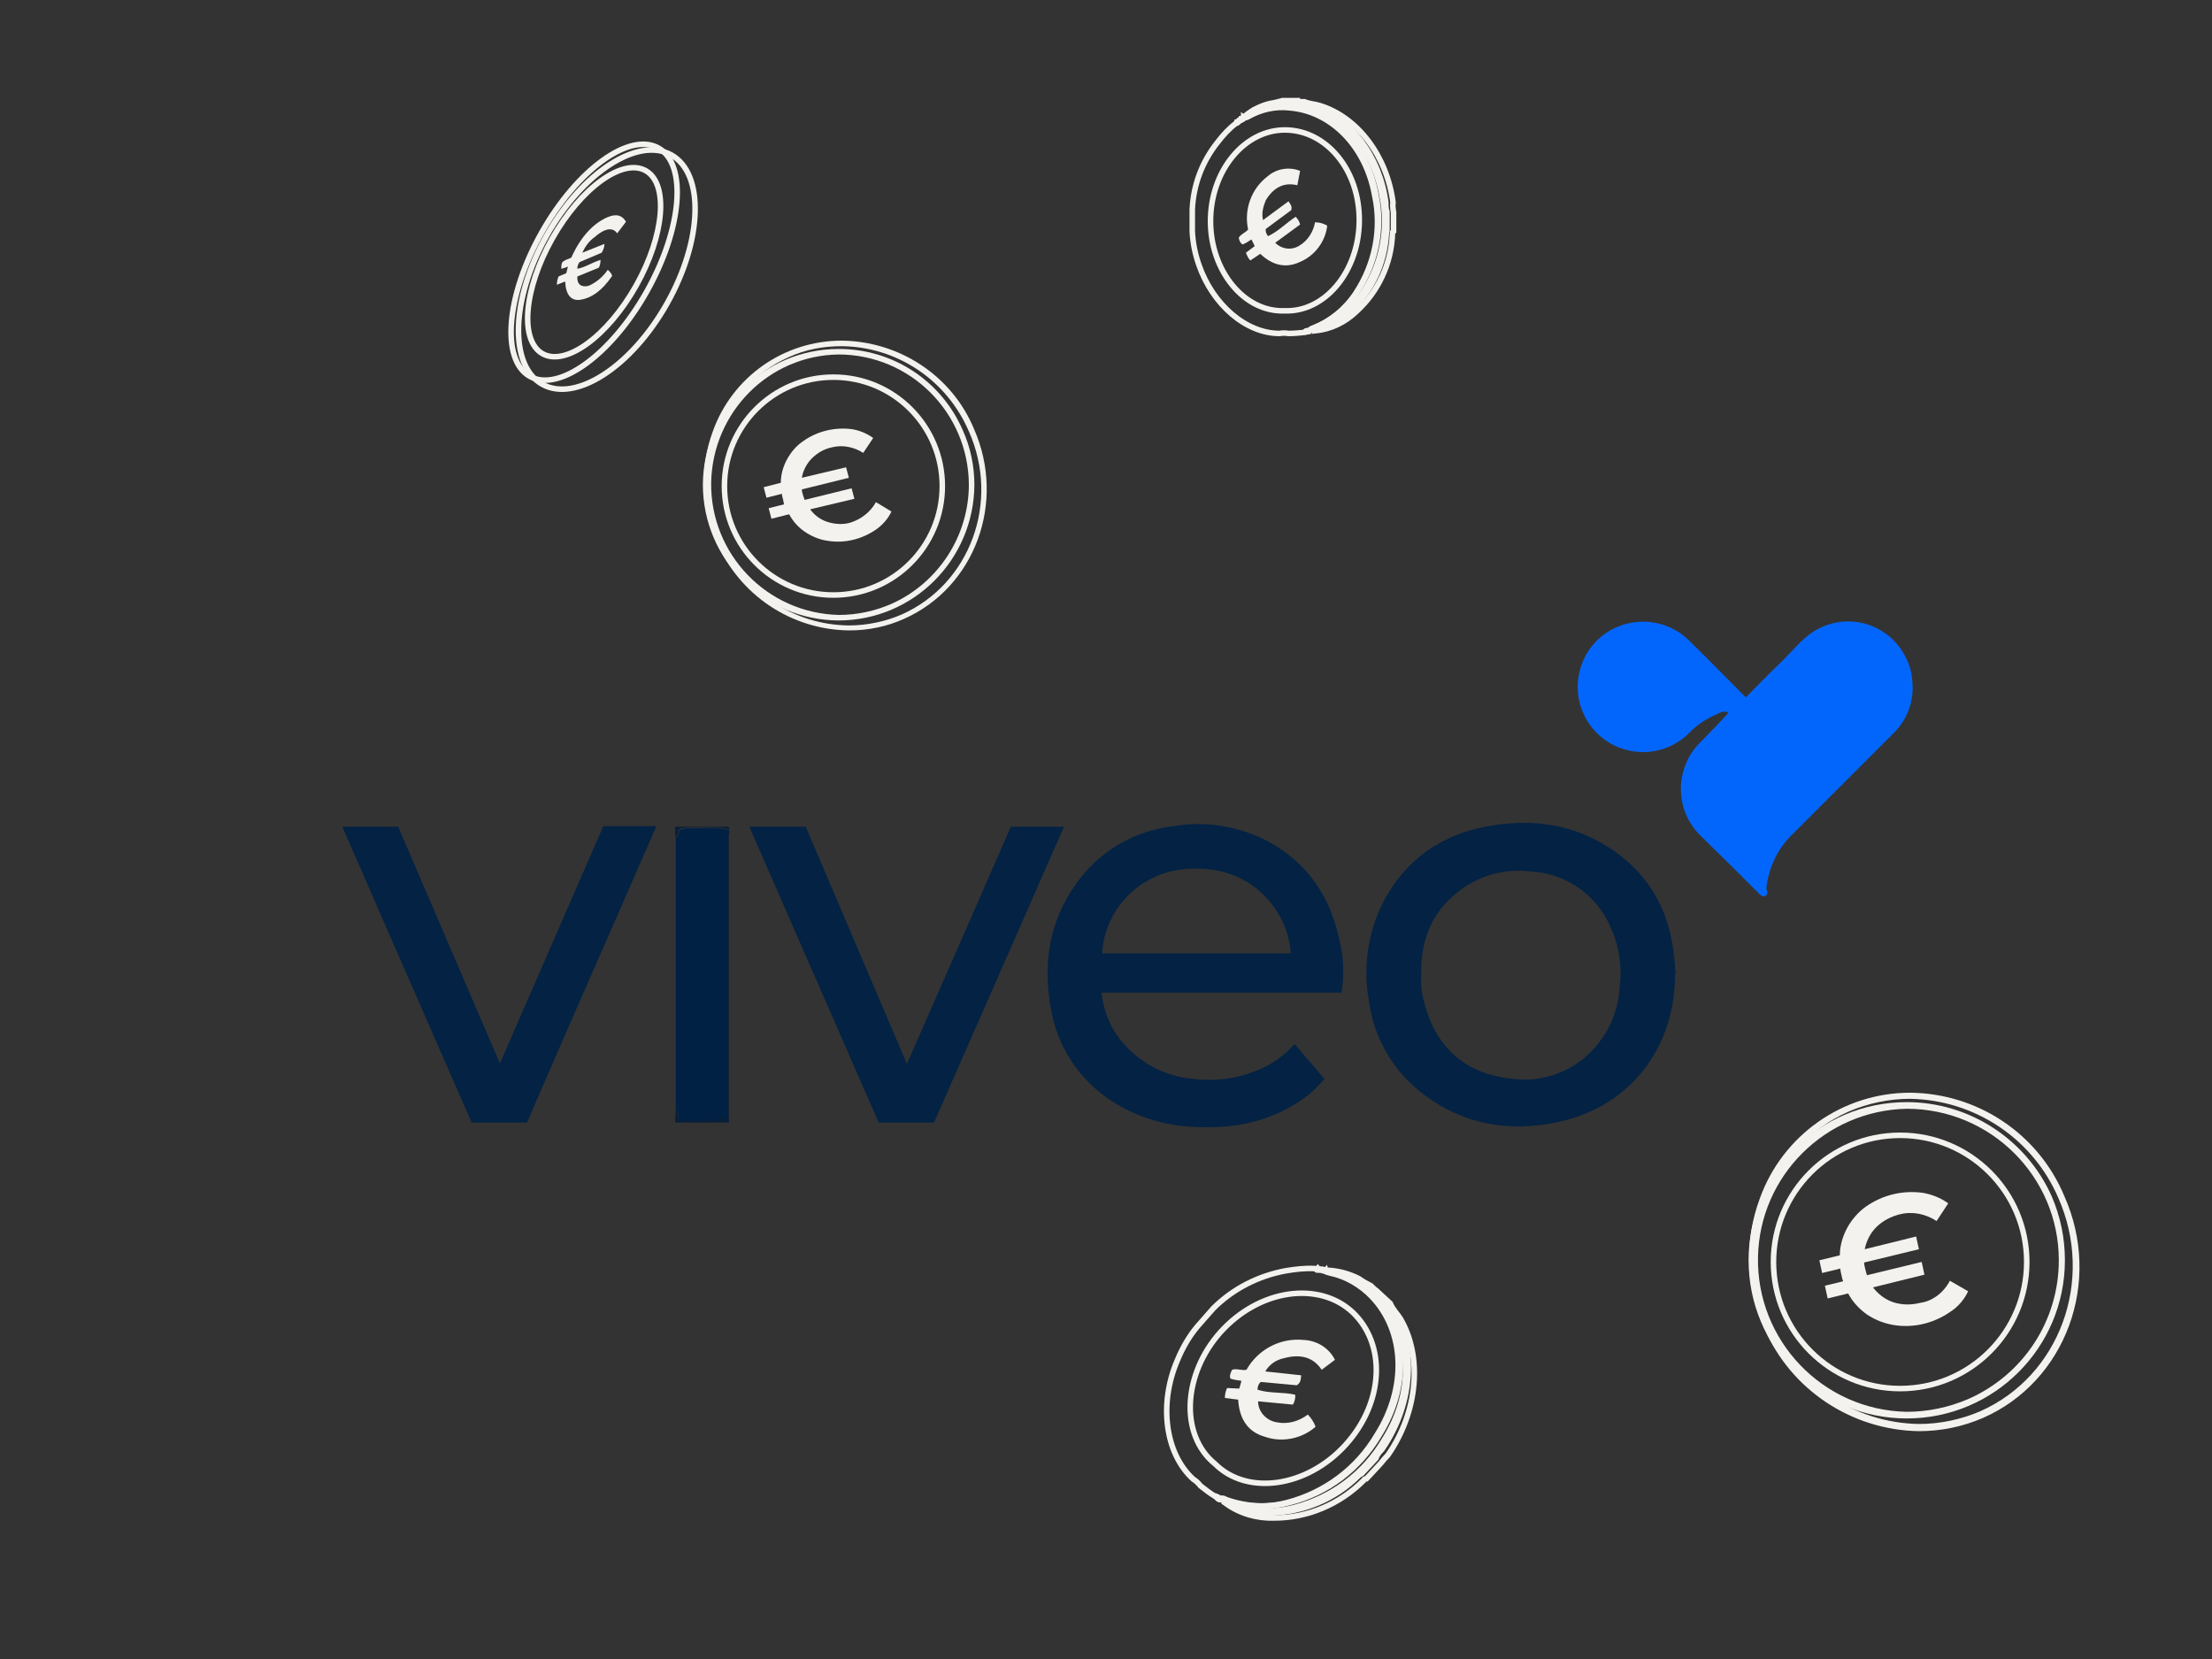 <?xml version="1.0" encoding="utf-8"?>
<!-- Generator: Adobe Illustrator 24.3.0, SVG Export Plug-In . SVG Version: 6.00 Build 0)  -->
<svg version="1.1" id="Layer_1" xmlns="http://www.w3.org/2000/svg" xmlns:xlink="http://www.w3.org/1999/xlink" x="0px" y="0px"
	 viewBox="0 0 400 300" style="enable-background:new 0 0 400 300;" xml:space="preserve">
<rect x="0" y="0" width="400" height="300" fill="#333333" stroke="none"/>
<style type="text/css">
	.st0{fill:none;}
	.st1{fill:#0366FC;}
	.st2{fill:#032244;}
	.st3{fill:#002144;}
	.st4{fill:#081F3A;}
	.st5{fill:#F3F2EF;}
	.st6{fill:none;stroke:#F3F2EF;stroke-miterlimit:10;}
</style>
<rect y="0" class="st0" width="400" height="300"/>
<path class="st1" d="M318.9,162.1c-0.5-0.1-0.8-0.5-1.2-0.9c-3.3-3.3-6.6-6.6-10-9.9c-4.8-4.5-5-12-0.5-16.8
	c0.2-0.2,0.3-0.3,0.5-0.5c1.6-1.6,3.1-3.2,4.6-4.8c0.1-0.1,0.2-0.3,0.2-0.4c-0.6-0.2-1.3-0.1-1.9,0.3c-2,0.8-3.8,2-5.2,3.5
	c-4.7,4.6-12.1,4.5-16.7-0.1c-4.6-4.7-4.5-12.1,0.1-16.7c4.5-4.4,11.7-4.5,16.3-0.3c3.3,3.2,6.5,6.5,9.8,9.8
	c0.2,0.2,0.5,0.5,0.8,0.8c2.1-2.1,4.1-4.2,6.2-6.2s3.8-4.3,6.2-5.8c5.6-3.4,12.8-1.6,16.1,4c0.9,1.5,1.5,3.2,1.6,5
	c0.4,3.6-0.9,7.1-3.5,9.6c-6,6-12,12-18,18c-2.8,2.6-4.5,6.2-4.9,10C319.7,161.3,319.7,162,318.9,162.1z"/>
<path class="st2" d="M242.6,179.5h-43.4c0.3,3,1.4,6,3.3,8.4c3.3,4.2,8.1,6.8,13.4,7.2c4.6,0.6,9.2-0.3,13.3-2.4
	c1.8-1,3.5-2.3,4.9-3.9l5.4,6.3c-1.5,1.8-3.3,3.4-5.4,4.6c-5.5,3.4-11.6,4.4-17.9,4.1c-5.3-0.2-10.5-1.7-15-4.6
	c-6-3.8-10.1-10-11.2-17c-1.4-7.9-0.3-15.4,4.4-22.1c4.1-6,10.6-9.9,17.8-10.7c5.9-1,11.9,0,17.2,2.8c7.1,3.9,11.2,10,12.8,17.8
	C243,172.9,243.1,176.2,242.6,179.5z M233.4,172.4c-0.3-6.8-6.3-15.9-18.1-15.3c-8.5,0.2-15.5,6.8-16,15.3H233.4z"/>
<path class="st2" d="M302.9,176.2c0,13.2-8,23.7-20.7,26.6c-9.2,2.1-17.9,0.6-25.4-5.4c-5-4-8.3-9.7-9.2-16.1
	c-1.2-6.2-0.3-12.7,2.6-18.3c4-7.6,10.5-12.1,18.9-13.6c7.2-1.3,14.2-0.6,20.6,3.1c8.1,4.7,12.3,11.8,13.1,21.1
	c0.1,0.8,0.1,1.6,0.2,2.4V176.2z M257,176.1c-0.1,1.5,0,3.1,0.4,4.6c2,8.6,7.5,13.6,16.3,14.4c5.7,0.7,11.3-1.6,14.9-5.9
	c2.6-3,4.1-6.8,4.3-10.8c0.6-4.8-0.6-9.7-3.3-13.7c-2.9-4.2-7.6-6.8-12.7-7.1c-4.8-0.6-9.6,0.7-13.4,3.8
	C258.8,165.1,256.9,170.2,257,176.1z"/>
<path class="st2" d="M164,192.4l18.8-42.9h9.6L168.9,203h-10c-7.8-17.8-15.6-35.7-23.4-53.5h10.2C151.7,163.6,157.8,177.9,164,192.4
	z"/>
<path class="st2" d="M109.1,149.4h9.6c-7.8,17.9-15.7,35.7-23.4,53.6h-10c-7.8-17.8-15.6-35.6-23.4-53.5H72l18.4,42.8L109.1,149.4z"
	/>
<path class="st3" d="M122.2,200.5c0-1.3,0-2.5,0-3.8c0-14.7,0-29.5,0-44.2c0-0.4,0-0.8,0-1.1c0.8-0.2,0.2-0.9,0.7-1.3
	c0.3-0.1,0.7-0.2,1-0.3c1.8,0,3.6-0.1,5.4,0c0.9-0.1,1.8,0.1,2.6,0.4v0.5c-0.8,0.2-0.4,0.9-0.4,1.4c0,15.6,0,31.2,0,46.8
	c-0.1,1.1,0,2.1,0.2,3.1c-0.7,0.7-7.4,1-8.8,0.4C122.3,201.8,123.1,200.9,122.2,200.5z"/>
<path class="st4" d="M122.2,200.5c0.9,0.4,0.1,1.3,0.6,1.8c1.4,0.6,8.1,0.3,8.8-0.4c-0.2-1-0.3-2.1-0.2-3.1c0-15.6,0-31.2,0-46.8
	c0-0.5-0.4-1.1,0.4-1.4c0,0.3,0,0.6,0,0.9c0,16.8,0,33.6,0,50.4v1.1h-9.7L122.2,200.5z"/>
<path class="st4" d="M131.8,150.1c-0.8-0.4-1.7-0.5-2.6-0.4c-1.8-0.1-3.6-0.1-5.4,0c-0.3,0-0.7,0.1-1,0.3c-0.5,0.4,0.1,1.2-0.7,1.3
	v-1.8h9.6C131.9,149.7,131.9,149.9,131.8,150.1z"/>
<path class="st5" d="M152.2,62.6c10,0.1,19,6.1,23,15.4c5.7,12.8,0.2,27.6-12.1,33.1c-3,1.3-6.3,2-9.6,2c-10-0.1-19-6.1-23-15.4
	c-5.7-12.8-0.2-27.6,12.1-33.1C145.6,63.2,148.9,62.6,152.2,62.6 M152.2,61.6L152.2,61.6c-10.5,0-19.8,6.6-23.3,16.4
	c-2.4,6.5-2.1,13.7,0.7,20c4.1,9.6,13.5,15.9,24,16c3.4,0,6.8-0.7,9.9-2.1c12.8-5.7,18.5-21.1,12.6-34.4
	C172.1,67.9,162.6,61.7,152.2,61.6L152.2,61.6z"/>
<path class="st5" d="M151.6,64.1L151.6,64.1c13,0,23.5,10.5,23.6,23.5c0,9.3-5.5,17.8-14,21.6c-3,1.3-6.2,2-9.5,2
	c-13-0.3-23.3-11-23.1-24C128.9,74.5,139,64.3,151.6,64.1 M151.7,63.1c-13.6,0-24.5,11-24.6,24.5c0,13.6,11,24.5,24.5,24.6
	c13.6,0,24.5-11,24.6-24.5c0-3.4-0.7-6.8-2.1-9.9C170.2,68.8,161.4,63.1,151.7,63.1L151.7,63.1z"/>
<circle class="st6" cx="150.7" cy="87.9" r="19.7"/>
<path class="st5" d="M158.4,90.8l2.8,1.7c-0.6,1.3-1.6,2.4-2.7,3.2c-2.6,1.8-5.7,2.6-8.8,2.1c-1.5-0.2-2.9-0.8-4.1-1.6
	c-1.2-0.8-2.2-1.9-2.9-3.2l-3.2,0.8l-0.5-1.9l2.8-0.7c-0.1-0.2-0.1-0.5-0.2-0.9c-0.1-0.3-0.2-0.7-0.2-1l-2.8,0.7l-0.5-1.9l3.1-0.8
	c0-1.5,0.4-2.9,1.1-4.2c0.7-1.3,1.7-2.5,2.9-3.3c2.5-1.8,5.7-2.6,8.8-2.2c1.4,0.2,2.8,0.8,3.9,1.6l-1.8,2.7c-1.7-1.1-3.8-1.5-5.7-1
	c-1.4,0.3-2.6,1-3.6,2c-0.9,0.9-1.6,2.2-1.8,3.5l8-1.9l0.5,1.9l-8.5,2.1c0,0.3,0.1,0.7,0.2,1c0.1,0.3,0.2,0.6,0.3,0.9l8.5-2.1
	l0.5,1.9l-8,1.9c0.8,1.1,1.9,1.9,3.2,2.3c1.3,0.4,2.8,0.5,4.1,0.1C155.7,93.9,157.4,92.6,158.4,90.8z"/>
<g>
	<path class="st5" d="M345.4,198.7c11.7,0.2,22.2,7.2,26.8,17.9c6.6,14.9,0.3,32.2-14.1,38.6c-3.5,1.5-7.3,2.3-11.1,2.3
		c-11.7-0.2-22.2-7.2-26.8-17.9c-6.6-14.9-0.3-32.2,14.1-38.6C337.8,199.5,341.6,198.7,345.4,198.7 M345.4,197.6L345.4,197.6
		c-12.2,0-23.1,7.7-27.2,19.2c-2.8,7.6-2.5,16,0.8,23.3c4.8,11.2,15.8,18.5,28,18.7c4,0,7.9-0.8,11.6-2.4
		c15-6.6,21.6-24.6,14.7-40.1C368.6,205,357.6,197.7,345.4,197.6L345.4,197.6z"/>
	<path class="st5" d="M344.8,200.5L344.8,200.5c15.2,0,27.5,12.3,27.5,27.4c0,10.9-6.4,20.7-16.4,25.1c-3.5,1.5-7.3,2.3-11.1,2.3
		c-15.2-0.3-27.2-12.9-26.9-28C318.2,212.6,330.1,200.8,344.8,200.5 M344.8,199.3c-15.8,0-28.6,12.8-28.6,28.6s12.8,28.6,28.6,28.6
		s28.6-12.8,28.6-28.6c0-4-0.8-7.9-2.4-11.6C366.4,206,356.1,199.3,344.8,199.3L344.8,199.3z"/>
	<circle class="st6" cx="343.6" cy="228.2" r="22.9"/>
	<path class="st5" d="M352.6,231.6l3.3,1.9c-0.7,1.5-1.8,2.8-3.2,3.7c-3,2.1-6.7,3-10.3,2.4c-1.7-0.3-3.3-0.9-4.8-1.9
		c-1.4-1-2.6-2.3-3.4-3.8l-3.7,0.9l-0.5-2.3l3.3-0.8c-0.1-0.2-0.2-0.6-0.3-1.1c-0.1-0.4-0.2-0.8-0.2-1.2l-3.3,0.8l-0.5-2.3l3.7-0.9
		c0-1.7,0.5-3.4,1.3-4.9c0.8-1.5,2-2.9,3.4-3.9c3-2.1,6.6-3,10.3-2.5c1.7,0.3,3.2,0.9,4.6,1.9l-2.1,3.2c-2-1.3-4.4-1.8-6.7-1.2
		c-1.6,0.4-3.1,1.2-4.2,2.3c-1.1,1.1-1.8,2.5-2.1,4l9.3-2.3l0.5,2.3l-9.9,2.4c0,0.4,0.1,0.8,0.2,1.2c0.1,0.4,0.2,0.7,0.3,1.1
		l9.9-2.4l0.5,2.3l-9.3,2.3c0.9,1.2,2.2,2.2,3.7,2.7c1.6,0.5,3.2,0.5,4.8,0.1C349.5,235.3,351.5,233.7,352.6,231.6z"/>
</g>
<ellipse transform="matrix(0.491 -0.871 0.871 0.491 13.312 120.431)" class="st6" cx="109.8" cy="48.8" rx="23.8" ry="12.5"/>
<ellipse transform="matrix(0.491 -0.871 0.871 0.491 13.37 117.773)" class="st6" cx="107.5" cy="47.4" rx="23.7" ry="10.9"/>
<ellipse transform="matrix(0.491 -0.871 0.871 0.491 13.37 117.773)" class="st6" cx="107.5" cy="47.4" rx="19" ry="8.7"/>
<path class="st5" d="M105.3,45.7l4-1.6c0,0.6-0.2,1.1-0.5,1.6l-4,1.7c-0.3,0.4-0.4,0.8-0.4,1.2c1.3-0.2,2.8-1.2,4.2-1.6
	c0,0.5-0.1,1-0.3,1.4l-3.9,1.6c-0.1,1.4,0.7,2,2,1.7c1.4-0.6,2.6-1.6,3.5-2.9c0.4,0.3,0.7,0.7,0.8,1.1c-2,2.9-3.9,4-5.7,4.3
	s-2.7-1-2.8-3.3l-1.5,0.6c0-0.5,0.1-1,0.3-1.5l1.4-0.6l0.3-1.2c-0.4,0.2-0.8,0.3-1.2,0.4c0-0.4,0-0.9,0.2-1.2c0.6-0.5,1-0.5,1.6-0.8
	c1.7-3.8,4-6.2,6.5-7.3c1.6-0.7,2.7-0.4,3.4,0.8l-1.6,2.1c-0.8-1.2-2.3-0.9-4.1,0.7C106.5,43.6,105.8,44.6,105.3,45.7z"/>
<path class="st6" d="M234.6,18.4c0.9,0.3,1.8,0.5,2.8,0.7c6.8,2.1,12.1,9.2,13.2,17.5c0,0.6,0,1.2,0.2,1.7v3.4
	c-0.1,0.2-0.2,0.3-0.1,0.5c-0.3,5.4-2.6,10.4-6.6,14.1c-2,1.9-4.5,3.1-7.2,3.4c0.2-0.4,0.5-0.3,0.8-0.5c3.2-1.3,5.9-3.6,7.7-6.4
	c3.4-5.2,4.7-11.5,3.4-17.6c-1.6-9-7.9-15.3-15.4-15.9c-2.6-0.2-5.3,0.3-7.5,1.6c-0.3,0.1-0.5,0.3-0.8,0.1c1.3-1.1,2.9-1.9,4.6-2.3
	c0.7-0.1,1.5-0.3,2.2-0.5H234.6z"/>
<path class="st6" d="M233,60.3c-0.5-0.1-1.1-0.1-1.6,0c-6.1,0-12.1-5.2-14.6-12.4c-0.7-2-1.1-4-1.2-6.1v-3.9
	c0.2-4.5,1.8-8.7,4.6-12.2c1-1.3,2-2.4,3.3-3.4c0.1,0,0.2-0.1,0.2-0.2l0,0c0.2,0,0.3-0.1,0.4-0.3c0,0,0,0,0,0l0,0
	c0.2,0,0.4,0,0.4-0.3l0,0c0.2,0,0.4,0.1,0.4-0.3l0,0c0.3,0.2,0.6,0,0.8-0.1c2.3-1.3,4.9-1.9,7.5-1.6c7.5,0.6,13.8,6.9,15.4,15.9
	c1.3,6.1,0,12.4-3.4,17.6c-1.9,2.9-4.6,5.1-7.7,6.4c-0.3,0.1-0.6,0.1-0.8,0.5l0,0c-0.3,0-0.6-0.1-0.8,0.2
	C235,60.2,234,60.3,233,60.3z M232.3,56.2c7.2,0.3,13.4-7,13.5-16.2s-5.9-16.4-13.3-16.5s-13.6,7.3-13.6,16.5
	C218.9,49,225,56.5,232.3,56.2L232.3,56.2z"/>
<path class="st6" d="M224.9,21.3c0,0.3-0.2,0.3-0.4,0.3C224.5,21.4,224.7,21.2,224.9,21.3z"/>
<path class="st6" d="M224.5,21.5c0,0.3-0.2,0.3-0.4,0.3C224.2,21.6,224.3,21.5,224.5,21.5z"/>
<path class="st6" d="M224.1,21.8c0,0.2-0.2,0.3-0.4,0.3c0,0,0,0,0,0C223.8,21.9,224,21.8,224.1,21.8z"/>
<path class="st6" d="M223.8,22.1c0,0.1-0.1,0.2-0.2,0.2C223.6,22.1,223.6,22.1,223.8,22.1z"/>
<path class="st6" d="M236,60c0.2-0.3,0.5-0.2,0.8-0.2C236.6,60.1,236.2,60,236,60z"/>
<path class="st5" d="M228.4,39.8l4.6-3.4c0.3,0.5,0.7,0.8,0.5,1.6l-4.6,3.4c-0.1,0.5,0.1,0.9,0.4,1.3c1.8-0.8,3.3-2.4,5-3.5
	c0.4,0.4,0.7,0.9,0.8,1.4l-4.5,3.3c1.2,1.2,3,1.4,4.4,0.5c1.5-0.9,2.5-2.5,2.8-4.2c0.8,0,1.5,0.2,2.2,0.6c-0.3,2.9-2.3,5.5-5,6.6
	c-2.6,1.2-5,0.5-7.1-1.5l-1.8,1.2c-0.4-0.4-0.6-0.9-0.8-1.4l1.6-1.2l-0.6-1.2c-0.5,0.3-1,0.7-1.6,0.9c-0.4-0.2-0.6-0.7-0.7-1.2
	c0.4-0.7,1.2-0.9,1.7-1.5c-0.8-3.6,0.6-7.4,3.5-9.6c1.6-1.4,3.9-1.8,5.9-1l-0.5,2.6c-2.4-0.6-4.3,0.4-5.7,2.7
	C228.4,37.4,228.1,38.6,228.4,39.8z"/>
<path class="st6" d="M251.9,36.6c-1.1-8.4-6.4-15.4-13.2-17.5c-0.9-0.3-1.9-0.3-2.8-0.7h-3c-0.7,0.2-1.4,0.4-2.2,0.5l-0.4,0.1h0.1
	c0.3,0,0.6,0,0.9,0.1c0.4,0,0.8-0.1,1.2-0.1c1.1,0,2.3,0.2,3.4,0.6c6.9,1.2,12.5,7.3,14,15.7c1.3,6.1,0,12.4-3.4,17.6
	c-1.9,2.9-4.6,5.1-7.7,6.4c-0.3,0.1-0.6,0.1-0.8,0.5c2.7-0.3,5.2-1.5,7.2-3.4c4-3.6,6.4-8.7,6.6-14.1c0-0.2,0-0.4,0.2-0.5v-3.4
	C251.9,37.8,251.8,37.2,251.9,36.6z"/>
<path class="st6" d="M250.3,234.8c0.6,0.9,1.2,1.8,1.8,2.6c4.1,6.9,3.2,16.9-2.2,24.7c-0.5,0.5-0.9,1-1.1,1.6l-2.6,2.8
	c-0.2,0.1-0.4,0.2-0.5,0.3c-4.3,4.3-10.1,6.7-16.2,6.8c-3.1,0.1-6.1-0.8-8.7-2.6c0.4-0.2,0.7,0.1,1,0.2c3.7,1.3,7.6,1.5,11.4,0.5
	c6.8-1.7,12.6-6.1,16.2-12.2c5.5-8.8,5-18.9-0.9-25c-2-2.2-4.7-3.7-7.6-4.3c-0.3-0.1-0.7-0.1-0.8-0.5c1.9,0.1,3.8,0.6,5.6,1.5
	c0.7,0.5,1.4,0.9,2.2,1.3L250.3,234.8z"/>
<path class="st6" d="M217.1,268.7c-0.4-0.5-0.8-0.9-1.3-1.2c-5.1-4.6-6.3-13.6-2.9-21.5c0.9-2.2,2.1-4.3,3.6-6.1l2.9-3.3
	c3.6-3.6,8.2-5.9,13.1-6.8c1.8-0.3,3.5-0.5,5.3-0.4c0.1,0.1,0.3,0.1,0.4,0l0,0c0.1,0.2,0.4,0.2,0.5,0.1c0,0,0,0,0,0l0,0
	c0.2,0.1,0.3,0.3,0.5,0.1l0,0c0.2,0.1,0.3,0.3,0.5,0.1l0,0c0.1,0.4,0.5,0.4,0.8,0.5c2.9,0.6,5.6,2.2,7.6,4.3
	c5.9,6.2,6.4,16.3,0.9,25c-3.6,6.1-9.4,10.4-16.2,12.2c-3.8,1-7.7,0.8-11.4-0.5c-0.3-0.1-0.6-0.4-1-0.2l0,0
	c-0.2-0.2-0.4-0.5-0.8-0.5C218.9,270.1,218,269.4,217.1,268.7z M219.7,264.7c5.8,5.8,16.6,4.3,23.6-3.4c7-7.7,7.4-18.2,1.3-24
	c-6.1-5.7-16.9-4.2-23.9,3.6C213.9,248.5,213.3,259.5,219.7,264.7L219.7,264.7z"/>
<path class="st6" d="M240,229.8c-0.3,0.3-0.4,0.1-0.5-0.1C239.6,229.6,239.8,229.6,240,229.8z"/>
<path class="st6" d="M239.5,229.7c-0.2,0.2-0.4,0.1-0.5-0.1C239.1,229.5,239.3,229.5,239.5,229.7z"/>
<path class="st6" d="M238.9,229.6c-0.2,0.1-0.4,0.1-0.5,0c0,0,0,0,0,0C238.6,229.5,238.8,229.5,238.9,229.6z"/>
<path class="st6" d="M238.4,229.6c-0.1,0.1-0.3,0.1-0.4,0C238.2,229.5,238.3,229.5,238.4,229.6z"/>
<path class="st6" d="M219.9,270.7c0.4-0.1,0.6,0.2,0.8,0.5C220.3,271.2,220.1,270.9,219.9,270.7z"/>
<path class="st5" d="M228.8,248l6.5,0.7c-0.1,0.6,0,1.3-0.8,1.8l-6.5-0.6c-0.4,0.3-0.6,0.8-0.6,1.4c2.1,0.7,4.6,0.4,6.8,0.9
	c0.1,0.6-0.1,1.3-0.4,1.8l-6.3-0.6c0,1.9,1.5,3.5,3.4,3.8c2,0.4,4-0.2,5.6-1.4c0.6,0.6,1.1,1.4,1.4,2.2c-2.5,2.2-6.1,2.9-9.2,1.8
	c-3.2-0.9-4.6-3.4-4.8-6.7l-2.4-0.3c0-0.6,0.1-1.2,0.4-1.8l2.2,0.1l0.4-1.4c-0.7-0.1-1.4-0.2-2-0.4c-0.2-0.5,0-1,0.3-1.6
	c0.9-0.3,1.7,0.2,2.6,0c2.1-3.7,6.1-5.8,10.3-5.4c2.4,0.1,4.6,1.4,5.7,3.6l-2.4,1.8c-1.5-2.3-3.9-2.9-6.8-2.1
	C230.7,245.9,229.5,246.8,228.8,248z"/>
<path class="st6" d="M251,263.1c5.4-7.8,6.3-17.8,2.2-24.7c-0.6-0.9-1.4-1.7-1.8-2.7l-2.5-2.3c-0.8-0.4-1.5-0.8-2.2-1.3l-0.4-0.2
	l0.1,0.1c0.3,0.2,0.5,0.5,0.7,0.8c0.4,0.3,0.7,0.5,1,0.8c1,0.9,1.8,1.9,2.4,3c4.9,6.2,5,15.6-0.2,23.8c-3.6,6.1-9.4,10.4-16.2,12.2
	c-3.8,1-7.7,0.8-11.4-0.5c-0.3-0.1-0.6-0.4-1-0.2c2.5,1.8,5.6,2.7,8.7,2.6c6.1,0,11.9-2.5,16.2-6.8c0.1-0.2,0.3-0.3,0.5-0.3l2.6-2.8
	C250.1,264.1,250.5,263.6,251,263.1z"/>
</svg>
